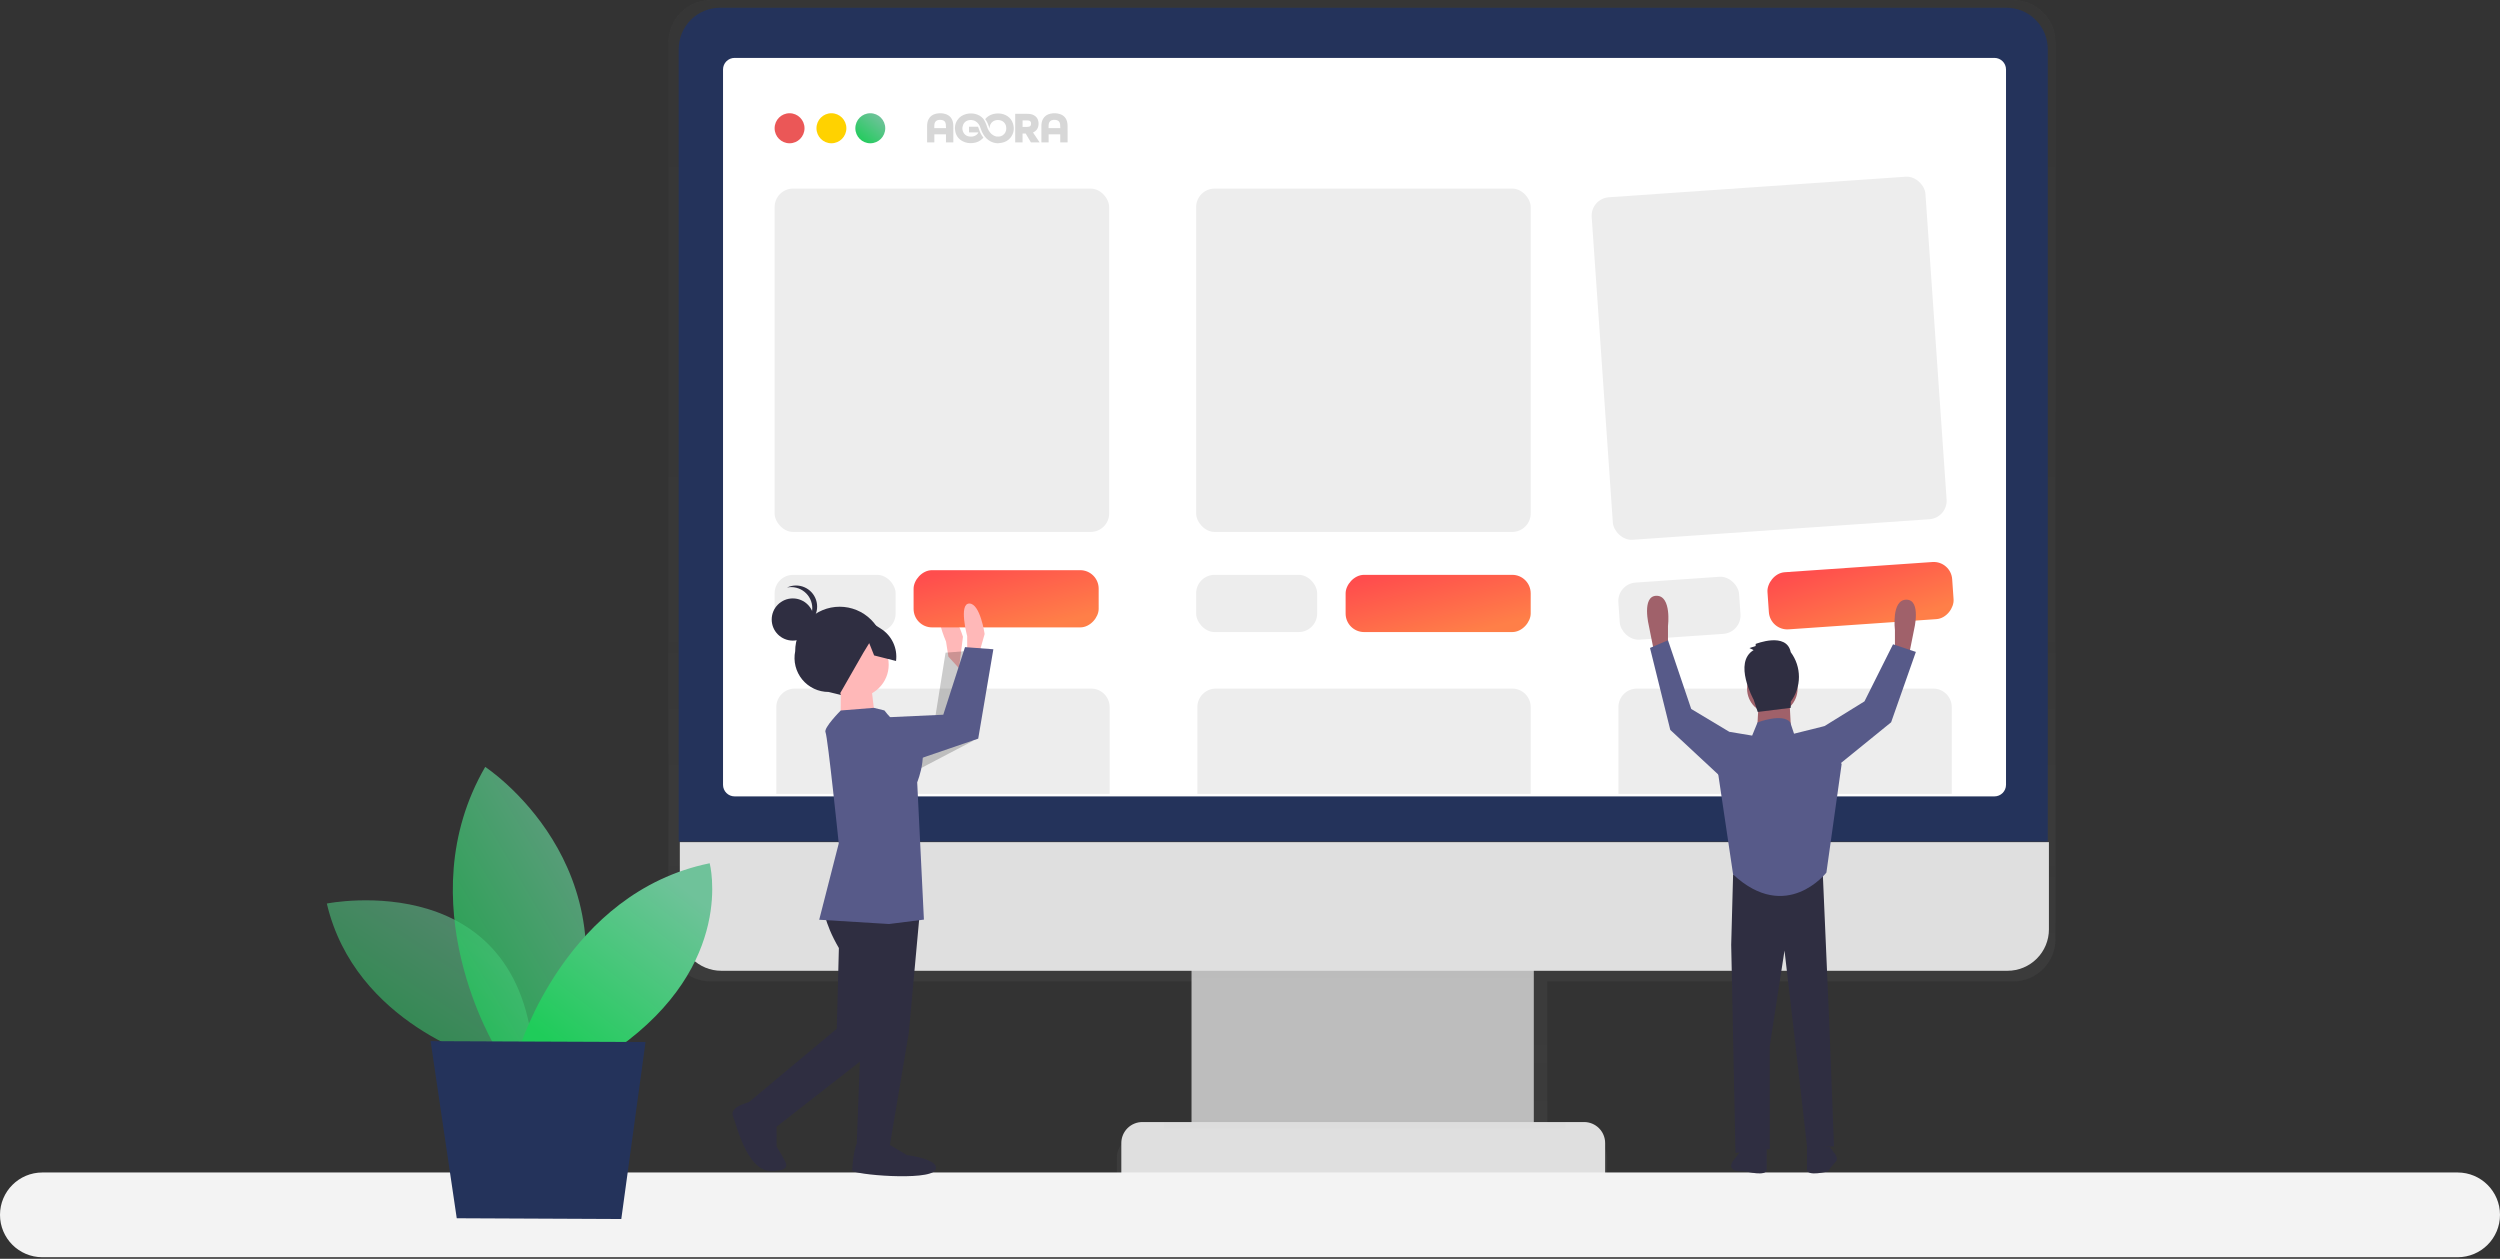 <svg width="570" height="287" viewBox="0 0 570 287" fill="none" xmlns="http://www.w3.org/2000/svg">
<rect x="0" y="0" width="570" height="287" fill="#333333" stroke="none"/>
<g clip-path="url(#clip0_2398_25586)">
<g opacity="0.7">
<path opacity="0.7" d="M459.085 0H161.963C159.416 0.009 156.978 1.029 155.183 2.836C153.389 4.643 152.385 7.088 152.393 9.635V214.131C152.385 216.678 153.389 219.123 155.183 220.93C156.978 222.737 159.416 223.757 161.963 223.766H275.888V259.065H259.494C258.854 259.068 258.221 259.196 257.631 259.443C257.041 259.69 256.506 260.05 256.055 260.504C255.604 260.958 255.248 261.496 255.005 262.088C254.762 262.68 254.639 263.313 254.641 263.953V271.035H264.152V275.225H356.895V271.035H366.407V263.953C366.409 263.313 366.285 262.68 366.043 262.088C365.8 261.496 365.443 260.958 364.993 260.504C364.542 260.05 364.007 259.69 363.417 259.443C362.827 259.196 362.194 259.068 361.554 259.065H357.171V258.76H352.765V223.766H459.085C461.632 223.757 464.07 222.737 465.865 220.93C467.659 219.123 468.663 216.678 468.655 214.131V9.635C468.663 7.088 467.659 4.643 465.865 2.836C464.07 1.029 461.632 0.009 459.085 0Z" fill="url(#paint0_linear_2398_25586)"/>
</g>
<path d="M349.707 217.688H271.668V271.669H349.707V217.688Z" fill="#BDBDBD"/>
<g opacity="0.1">
<path opacity="0.1" d="M266.853 222.968H354.966C356.028 218.35 356.879 215.34 356.879 215.34H264.758C264.758 215.34 265.702 218.338 266.853 222.968Z" fill="black"/>
</g>
<path d="M164.187 1.761H457.449C459.954 1.761 462.357 2.756 464.128 4.528C465.9 6.299 466.895 8.702 466.895 11.207V191.87H154.74V11.207C154.74 8.702 155.736 6.299 157.507 4.528C159.279 2.756 161.682 1.761 164.187 1.761Z" fill="#24335B"/>
<path d="M457.708 221.338H164.447C161.941 221.338 159.539 220.343 157.767 218.571C155.995 216.799 155 214.397 155 211.891V192H467.155V211.891C467.155 214.397 466.16 216.799 464.388 218.571C462.617 220.343 460.214 221.338 457.708 221.338Z" fill="#DFDFDF"/>
<path d="M260.456 255.826H361.179C362.45 255.826 363.669 256.331 364.569 257.23C365.468 258.129 365.973 259.349 365.973 260.62V267.561H255.662V260.62C255.662 259.99 255.786 259.367 256.027 258.785C256.268 258.204 256.621 257.675 257.066 257.23C257.511 256.785 258.04 256.432 258.621 256.191C259.203 255.95 259.826 255.826 260.456 255.826Z" fill="#DFDFDF"/>
<path d="M454.731 13.202H167.49C166.032 13.202 164.85 14.384 164.85 15.843V178.938C164.85 180.396 166.032 181.578 167.49 181.578H454.731C456.19 181.578 457.372 180.396 457.372 178.938V15.843C457.372 14.384 456.19 13.202 454.731 13.202Z" fill="white"/>
<g opacity="0.1">
<path opacity="0.1" d="M356.878 255.533H265.344V257.293H356.878V255.533Z" fill="black"/>
</g>
<path d="M560.339 267.326H9.661C4.325 267.326 0 271.652 0 276.987C0 282.323 4.325 286.648 9.661 286.648H560.339C565.675 286.648 570 282.323 570 276.987C570 271.652 565.675 267.326 560.339 267.326Z" fill="#F3F3F3"/>
<path fill-rule="evenodd" clip-rule="evenodd" d="M215.694 29.221C215.679 28.909 215.683 28.618 215.647 28.331C215.585 27.831 215.337 27.493 214.84 27.378C214.601 27.322 214.34 27.312 214.094 27.334C213.533 27.385 213.183 27.698 213.07 28.209C212.996 28.542 213.02 28.879 213.023 29.221H215.694ZM215.68 32.462V30.627H213.031V32.463H211.389C211.386 32.417 211.38 32.371 211.38 32.325C211.38 31.127 211.377 29.93 211.381 28.732C211.383 28.191 211.464 27.662 211.723 27.171C212.081 26.492 212.666 26.09 213.422 25.924C214.124 25.77 214.828 25.776 215.524 25.985C216.455 26.265 217.018 26.874 217.244 27.77C217.322 28.082 217.351 28.412 217.354 28.734C217.366 29.945 217.359 31.157 217.359 32.368C217.359 32.395 217.355 32.422 217.352 32.462H215.68Z" fill="#D7D7D7"/>
<path fill-rule="evenodd" clip-rule="evenodd" d="M241.75 29.221C241.735 28.909 241.739 28.618 241.703 28.331C241.64 27.831 241.392 27.493 240.896 27.378C240.656 27.322 240.395 27.312 240.149 27.334C239.588 27.385 239.238 27.698 239.125 28.209C239.052 28.542 239.076 28.879 239.078 29.221H241.75ZM241.735 32.462V30.627H239.086V32.463H237.445C237.441 32.417 237.436 32.371 237.436 32.325C237.435 31.127 237.432 29.93 237.437 28.732C237.439 28.191 237.52 27.662 237.778 27.171C238.136 26.492 238.721 26.09 239.478 25.924C240.18 25.77 240.883 25.776 241.579 25.985C242.51 26.265 243.073 26.874 243.299 27.77C243.377 28.082 243.406 28.412 243.409 28.734C243.422 29.945 243.414 31.157 243.414 32.368C243.414 32.395 243.41 32.422 243.408 32.462H241.735Z" fill="#D7D7D7"/>
<path fill-rule="evenodd" clip-rule="evenodd" d="M233.145 28.936C233.526 28.936 233.898 28.948 234.269 28.933C234.883 28.909 235.116 28.652 235.081 28.063C235.063 27.772 234.882 27.555 234.586 27.491C234.461 27.464 234.331 27.45 234.203 27.448C233.895 27.442 233.586 27.445 233.277 27.447C233.23 27.447 233.183 27.456 233.145 27.461V28.936ZM231.463 25.95C231.971 25.95 232.466 25.949 232.962 25.95C233.436 25.95 233.912 25.94 234.386 25.955C234.861 25.971 235.325 26.054 235.746 26.283C236.345 26.608 236.663 27.116 236.762 27.76C236.826 28.175 236.798 28.587 236.67 28.988C236.504 29.506 236.163 29.89 235.662 30.14C235.618 30.162 235.573 30.183 235.521 30.208C236.023 30.956 236.522 31.7 237.033 32.463H235.045C234.654 31.8 234.257 31.125 233.856 30.443H233.14V32.464H231.463V25.95Z" fill="#D7D7D7"/>
<path fill-rule="evenodd" clip-rule="evenodd" d="M230.962 28.176C230.531 26.76 229.231 25.938 227.744 25.868C227.319 25.848 226.899 25.883 226.487 25.991C225.725 26.19 225.093 26.567 224.629 27.159C224.968 27.617 225.248 28.16 225.45 28.806C225.504 28.98 225.564 29.137 225.627 29.288C225.607 28.65 225.854 28.048 226.423 27.669C226.719 27.472 227.105 27.363 227.518 27.363C228.58 27.352 229.3 28.05 229.41 28.951C229.481 29.533 229.378 30.067 228.986 30.523C228.547 31.034 227.961 31.202 227.311 31.133L227.314 31.139L227.273 31.129C227.257 31.127 227.242 31.127 227.226 31.125C227.177 31.118 227.129 31.109 227.082 31.1C226.801 31.036 226.562 30.916 226.351 30.766C225.595 30.279 225.221 29.45 225.056 28.921C224.836 28.218 224.543 27.598 224.2 27.085C223.7 26.511 223.076 26.142 222.338 25.978C222.089 25.918 221.83 25.881 221.562 25.868C221.137 25.847 220.717 25.883 220.304 25.99C219.438 26.215 218.74 26.666 218.265 27.406C217.742 28.22 217.612 29.108 217.819 30.034C218.032 30.985 218.573 31.72 219.469 32.195C220.216 32.591 221.015 32.706 221.858 32.609C222.708 32.513 223.44 32.188 224.026 31.587C224.093 31.518 224.155 31.448 224.214 31.376C223.78 30.851 223.437 30.21 223.208 29.479C223.14 29.264 223.071 29.072 222.998 28.901H220.93V30.185H223.086C222.969 30.458 222.788 30.657 222.556 30.814C222.104 31.121 221.59 31.19 221.059 31.13C220.556 31.074 220.123 30.864 219.826 30.457C219.359 29.817 219.316 29.12 219.612 28.412C219.936 27.636 220.736 27.3 221.52 27.367V27.37C221.542 27.37 221.563 27.372 221.585 27.373C221.727 27.389 221.867 27.423 222.004 27.466L221.995 27.443L222.13 27.504H222.13C222.13 27.504 222.131 27.505 222.131 27.505L222.215 27.543C222.231 27.55 222.245 27.559 222.261 27.567C222.308 27.589 222.355 27.612 222.398 27.638C222.968 27.956 223.335 28.471 223.602 29.323C224.186 31.187 225.47 32.417 227.039 32.625C227.194 32.645 227.351 32.66 227.512 32.667C227.81 32.63 228.112 32.61 228.405 32.553C229.189 32.401 229.859 32.038 230.355 31.434C231.157 30.459 231.321 29.351 230.962 28.176Z" fill="#D7D7D7"/>
<path d="M180.022 32.668C181.904 32.668 183.43 31.135 183.43 29.243C183.43 27.352 181.904 25.818 180.022 25.818C178.139 25.818 176.613 27.352 176.613 29.243C176.613 31.135 178.139 32.668 180.022 32.668Z" fill="#EB5757"/>
<path d="M189.564 32.667C191.447 32.667 192.973 31.134 192.973 29.242C192.973 27.351 191.447 25.817 189.564 25.817C187.682 25.817 186.156 27.351 186.156 29.242C186.156 31.134 187.682 32.667 189.564 32.667Z" fill="#FFD200"/>
<path d="M198.428 32.667C200.31 32.667 201.836 31.134 201.836 29.242C201.836 27.351 200.31 25.817 198.428 25.817C196.545 25.817 195.02 27.351 195.02 29.242C195.02 31.134 196.545 32.667 198.428 32.667Z" fill="url(#paint1_linear_2398_25586)"/>
<rect x="362.615" y="45.267" width="76.278" height="78.279" rx="4.215" transform="rotate(-3.959 362.615 45.267)" fill="#EDEDED"/>
<rect x="368.695" y="133.12" width="27.59" height="13.046" rx="4.215" transform="rotate(-3.959 368.695 133.12)" fill="#EDEDED"/>
<rect width="42.197" height="13.047" rx="4.215" transform="matrix(0.998 -0.069 -0.069 -0.998 403.594 143.783)" fill="url(#paint2_linear_2398_25586)"/>
<rect x="272.721" y="43" width="76.278" height="78.279" rx="4.215" fill="#EDEDED"/>
<rect x="272.721" y="131.063" width="27.59" height="13.046" rx="4.215" fill="#EDEDED"/>
<rect width="42.197" height="13.047" rx="4.215" transform="matrix(1 0 0 -1 306.801 144.11)" fill="url(#paint3_linear_2398_25586)"/>
<rect x="176.613" y="43" width="76.278" height="78.279" rx="4.215" fill="#EDEDED"/>
<path d="M177 161.215C177 158.887 178.887 157 181.215 157H248.785C251.113 157 253 158.887 253 161.215V181H177V161.215Z" fill="#EDEDED"/>
<path d="M273 161.215C273 158.887 274.887 157 277.215 157H344.785C347.113 157 349 158.887 349 161.215V181H273V161.215Z" fill="#EDEDED"/>
<path d="M369 161.215C369 158.887 370.887 157 373.215 157H440.785C443.113 157 445 158.887 445 161.215V181H369V161.215Z" fill="#EDEDED"/>
<rect x="176.613" y="131.063" width="27.59" height="13.046" rx="4.215" fill="#EDEDED"/>
<path d="M434.65 149.302L435.084 150.17L436.386 143.664C436.386 143.664 438.123 136.725 434.65 136.725C431.177 136.725 432.045 143.664 432.045 143.664V148.435L434.65 149.302Z" fill="#A0616A"/>
<path d="M377.695 148.415L377.261 149.282L375.959 142.776C375.959 142.776 374.223 135.837 377.695 135.837C381.168 135.837 380.3 142.776 380.3 142.776V147.547L377.695 148.415Z" fill="#A0616A"/>
<path d="M415.55 198.078L417 231.5L418.154 261.4H412.001L409.187 236.704L406.868 216.728L403.501 238.5V262L395.687 262.868L394.713 215.427L395.147 199.379L415.55 198.078Z" fill="#2F2E41"/>
<path d="M397.602 261.434L395.434 264.331C395.434 264.331 394.132 265.633 395 266.5C395.637 267.174 396.5 267 398.036 267.072C398.036 267.072 402.811 268.373 402.811 266.638V261L397.602 261.434Z" fill="#2F2E41"/>
<path d="M417.209 261.434L418.077 262.735C418.077 262.735 419.379 264.036 418.511 264.903C417.874 265.578 417.293 266.303 416.775 267.072C416.775 267.072 412 268.373 412 266.638V261L417.209 261.434Z" fill="#2F2E41"/>
<path d="M404.092 162.779C400.914 162.779 398.337 160.205 398.337 157.03C398.337 153.854 400.914 151.28 404.092 151.28C407.27 151.28 409.846 153.854 409.846 157.03C409.846 160.205 407.27 162.779 404.092 162.779Z" fill="#A0616A"/>
<path d="M407.955 158.826L408.389 167.067L400.575 167.501L401.009 159.26L407.955 158.826Z" fill="#A0616A"/>
<path d="M399.489 167.718L400.721 164.71C400.721 164.71 406.434 162.514 408.17 164.682L409.038 167.284L415.984 165.55L419.891 174.224L416.418 198.946C416.418 198.946 407.302 210.656 395.148 199.38L391.675 175.959L394.28 166.851L399.489 167.718Z" fill="#575A89"/>
<path d="M395.148 168.586L394.28 166.851L385.599 161.646L380.3 145.976L376.2 147.731L380.824 166.417L393.412 178.127L395.148 168.586Z" fill="#575A89"/>
<path d="M415.115 166.418L415.983 165.55L425.098 159.912L431.61 146.9L436.818 148.635L431.176 164.683L417.285 175.959L415.115 166.418Z" fill="#575A89"/>
<path d="M399.821 148.226L398.88 147.756L400.291 147.286V146.816C400.291 146.816 407.347 143.996 408.288 148.696C409.502 150.326 410.158 152.304 410.158 154.336C410.158 156.368 409.502 158.346 408.288 159.976V161.386L400.762 162.326L399.821 159.506C399.821 159.506 395.117 151.046 399.821 148.226Z" fill="#2F2E41"/>
<path d="M216.231 149.715L215.697 146.278C215.697 146.278 212.588 139.217 215.046 138.836C217.503 138.455 219.553 145.178 219.553 145.178L218.654 152.357L216.231 149.715Z" fill="#FFB8B8"/>
<rect width="42.197" height="13.047" rx="4.215" transform="matrix(1 0 0 -1 208.299 143.047)" fill="url(#paint4_linear_2398_25586)"/>
<path opacity="0.2" d="M191.071 169.202L213.035 164.794L215.587 148.809L222.053 148.311L221.737 168.977L202.653 178.974L191.071 169.202Z" fill="black"/>
<path d="M220.522 148.537L220.518 145.058C220.518 145.058 218.519 137.607 221.006 137.604C223.493 137.6 224.496 144.556 224.496 144.556L222.515 151.516L220.522 148.537Z" fill="#FFB8B8"/>
<path d="M191.931 158.5L188.918 157.766C187.768 157.767 186.632 157.513 185.592 157.022C184.552 156.531 183.635 155.815 182.906 154.927C182.178 154.038 181.656 152.998 181.378 151.883C181.101 150.768 181.075 149.605 181.303 148.479C181.302 147.148 181.562 145.83 182.07 144.601C182.578 143.371 183.324 142.253 184.264 141.311C185.205 140.369 186.322 139.621 187.552 139.11C188.781 138.599 190.1 138.336 191.431 138.334C192.763 138.332 194.082 138.593 195.313 139.1C196.544 139.608 197.663 140.353 198.606 141.293C199.549 142.232 200.297 143.348 200.808 144.577C201.319 145.806 201.583 147.123 201.585 148.454C201.975 149.809 202.002 151.243 201.662 152.612C201.323 153.98 200.63 155.236 199.653 156.254C198.675 157.271 197.448 158.014 196.093 158.408C194.738 158.802 193.303 158.834 191.931 158.5Z" fill="#2F2E41"/>
<path d="M209.656 208.678L207.203 235.516L202.76 261.858L195.3 261.868L196.262 236.026L200.202 204.715L209.656 208.678Z" fill="#2F2E41"/>
<path d="M201.764 260.369L206.741 263.344C206.741 263.344 214.7 264.328 213.211 266.815C211.722 269.301 194.313 267.832 194.312 266.839C194.31 265.845 194.801 260.378 195.796 260.377L201.764 260.369Z" fill="#2F2E41"/>
<path d="M187.635 206.36C187.635 206.36 187.775 210.197 191.264 216.156L190.79 234.543L170.5 251.5L176.972 256.958L201.238 238.008L206.672 208.186L199.7 201.237L187.635 206.36Z" fill="#2F2E41"/>
<path d="M172.081 251C172.081 251 166.114 252.001 167.112 254.485C168.11 256.968 170.611 268.394 177.075 266.895C177.075 266.895 180.059 266.892 179.062 264.905C178.462 263.71 177.797 262.55 177.068 261.429L177.06 254.969L172.081 251Z" fill="#2F2E41"/>
<path d="M195.163 159.004C191.043 159.004 187.703 155.667 187.703 151.551C187.703 147.434 191.043 144.097 195.163 144.097C199.283 144.097 202.623 147.434 202.623 151.551C202.623 155.667 199.283 159.004 195.163 159.004Z" fill="#FFB8B8"/>
<path d="M191.686 156.523L191.697 164.971L199.654 164.961L198.649 156.515L191.686 156.523Z" fill="#FFB8B8"/>
<path d="M201.64 161.978L199.229 161.386L191.693 161.99C191.693 161.99 187.719 165.97 188.218 166.964C188.717 167.957 191.234 192.303 191.234 192.303L186.78 209.701L202.696 210.675L210.652 209.671L209.121 178.367C209.121 178.367 212.592 169.915 208.113 167.436C205.583 166.11 203.374 164.247 201.64 161.978Z" fill="#575A89"/>
<path d="M192.689 163.977L215.068 162.955L220.022 147.544L226.488 148.032L223.033 168.411L202.65 175.394L192.689 163.977Z" fill="#575A89"/>
<path d="M180.761 146.058C178.103 146.058 175.948 143.905 175.948 141.249C175.948 138.593 178.103 136.439 180.761 136.439C183.419 136.439 185.574 138.593 185.574 141.249C185.574 143.905 183.419 146.058 180.761 146.058Z" fill="#2F2E41"/>
<path d="M185.201 138.664C185.2 137.953 185.042 137.251 184.736 136.608C184.431 135.965 183.987 135.398 183.436 134.948C182.885 134.497 182.241 134.175 181.55 134.003C180.859 133.832 180.138 133.815 179.44 133.956C180.056 133.665 180.727 133.508 181.408 133.496C182.089 133.483 182.765 133.616 183.391 133.884C184.017 134.152 184.579 134.55 185.039 135.051C185.5 135.552 185.849 136.146 186.063 136.792C186.277 137.438 186.351 138.122 186.281 138.799C186.21 139.476 185.997 140.13 185.655 140.718C185.312 141.307 184.849 141.816 184.295 142.212C183.741 142.608 183.109 142.881 182.441 143.015C183.267 142.626 183.965 142.011 184.454 141.24C184.942 140.47 185.201 139.577 185.201 138.664Z" fill="#2F2E41"/>
<path d="M189.332 141.392L195.821 140.198L200.811 143.323C202.038 144.092 203.019 145.195 203.637 146.504C204.255 147.812 204.485 149.27 204.298 150.704L199.301 149.439L198.181 146.635L196.849 148.818L191.441 158.264L185.967 155.289L182.478 149.827L189.332 141.392Z" fill="#2F2E41"/>
<path opacity="0.58" d="M110.666 241.675C110.666 241.675 80.983 233.578 74.518 206.004C74.518 206.004 120.541 196.735 121.834 244.139L110.666 241.675Z" fill="url(#paint5_linear_2398_25586)"/>
<path opacity="0.73" d="M113.082 239.01C113.082 239.01 92.688 205.847 110.626 174.854C110.626 174.854 145.03 197.319 129.749 239.069L113.082 239.01Z" fill="url(#paint6_linear_2398_25586)"/>
<path d="M118.455 238.919C118.455 238.919 129.235 203.468 161.807 196.822C161.807 196.822 167.906 219.825 140.709 239.069L118.455 238.919Z" fill="url(#paint7_linear_2398_25586)"/>
<path d="M98.176 237.379L104.138 277.763L141.656 277.936L147.182 237.581L98.176 237.379Z" fill="#24335B"/>
</g>
<defs>
<linearGradient id="paint0_linear_2398_25586" x1="310.524" y1="275.219" x2="310.524" y2="0" gradientUnits="userSpaceOnUse">
<stop stop-color="#808080" stop-opacity="0.25"/>
<stop offset="0.54" stop-color="#808080" stop-opacity="0.12"/>
<stop offset="1" stop-color="#808080" stop-opacity="0.1"/>
</linearGradient>
<linearGradient id="paint1_linear_2398_25586" x1="196.325" y1="32.574" x2="200.951" y2="26.844" gradientUnits="userSpaceOnUse">
<stop stop-color="#1FCC5A"/>
<stop offset="1" stop-color="#6FC29A"/>
</linearGradient>
<linearGradient id="paint2_linear_2398_25586" x1="8.08" y1="12.87" x2="12.299" y2="-4.111" gradientUnits="userSpaceOnUse">
<stop stop-color="#FF4D4D"/>
<stop offset="1" stop-color="#FF7F48"/>
</linearGradient>
<linearGradient id="paint3_linear_2398_25586" x1="8.08" y1="12.87" x2="12.299" y2="-4.111" gradientUnits="userSpaceOnUse">
<stop stop-color="#FF4D4D"/>
<stop offset="1" stop-color="#FF7F48"/>
</linearGradient>
<linearGradient id="paint4_linear_2398_25586" x1="8.08" y1="12.87" x2="12.299" y2="-4.111" gradientUnits="userSpaceOnUse">
<stop stop-color="#FF4D4D"/>
<stop offset="1" stop-color="#FF7F48"/>
</linearGradient>
<linearGradient id="paint5_linear_2398_25586" x1="83.578" y1="243.613" x2="108.272" y2="206.2" gradientUnits="userSpaceOnUse">
<stop stop-color="#1FCC5A"/>
<stop offset="1" stop-color="#6FC29A"/>
</linearGradient>
<linearGradient id="paint6_linear_2398_25586" x1="109.069" y1="238.2" x2="147.891" y2="215.313" gradientUnits="userSpaceOnUse">
<stop stop-color="#1FCC5A"/>
<stop offset="1" stop-color="#6FC29A"/>
</linearGradient>
<linearGradient id="paint7_linear_2398_25586" x1="126.869" y1="238.498" x2="155.114" y2="201.938" gradientUnits="userSpaceOnUse">
<stop stop-color="#1FCC5A"/>
<stop offset="1" stop-color="#6FC29A"/>
</linearGradient>
<clipPath id="clip0_2398_25586">
<rect width="570" height="287" fill="white"/>
</clipPath>
</defs>
</svg>
